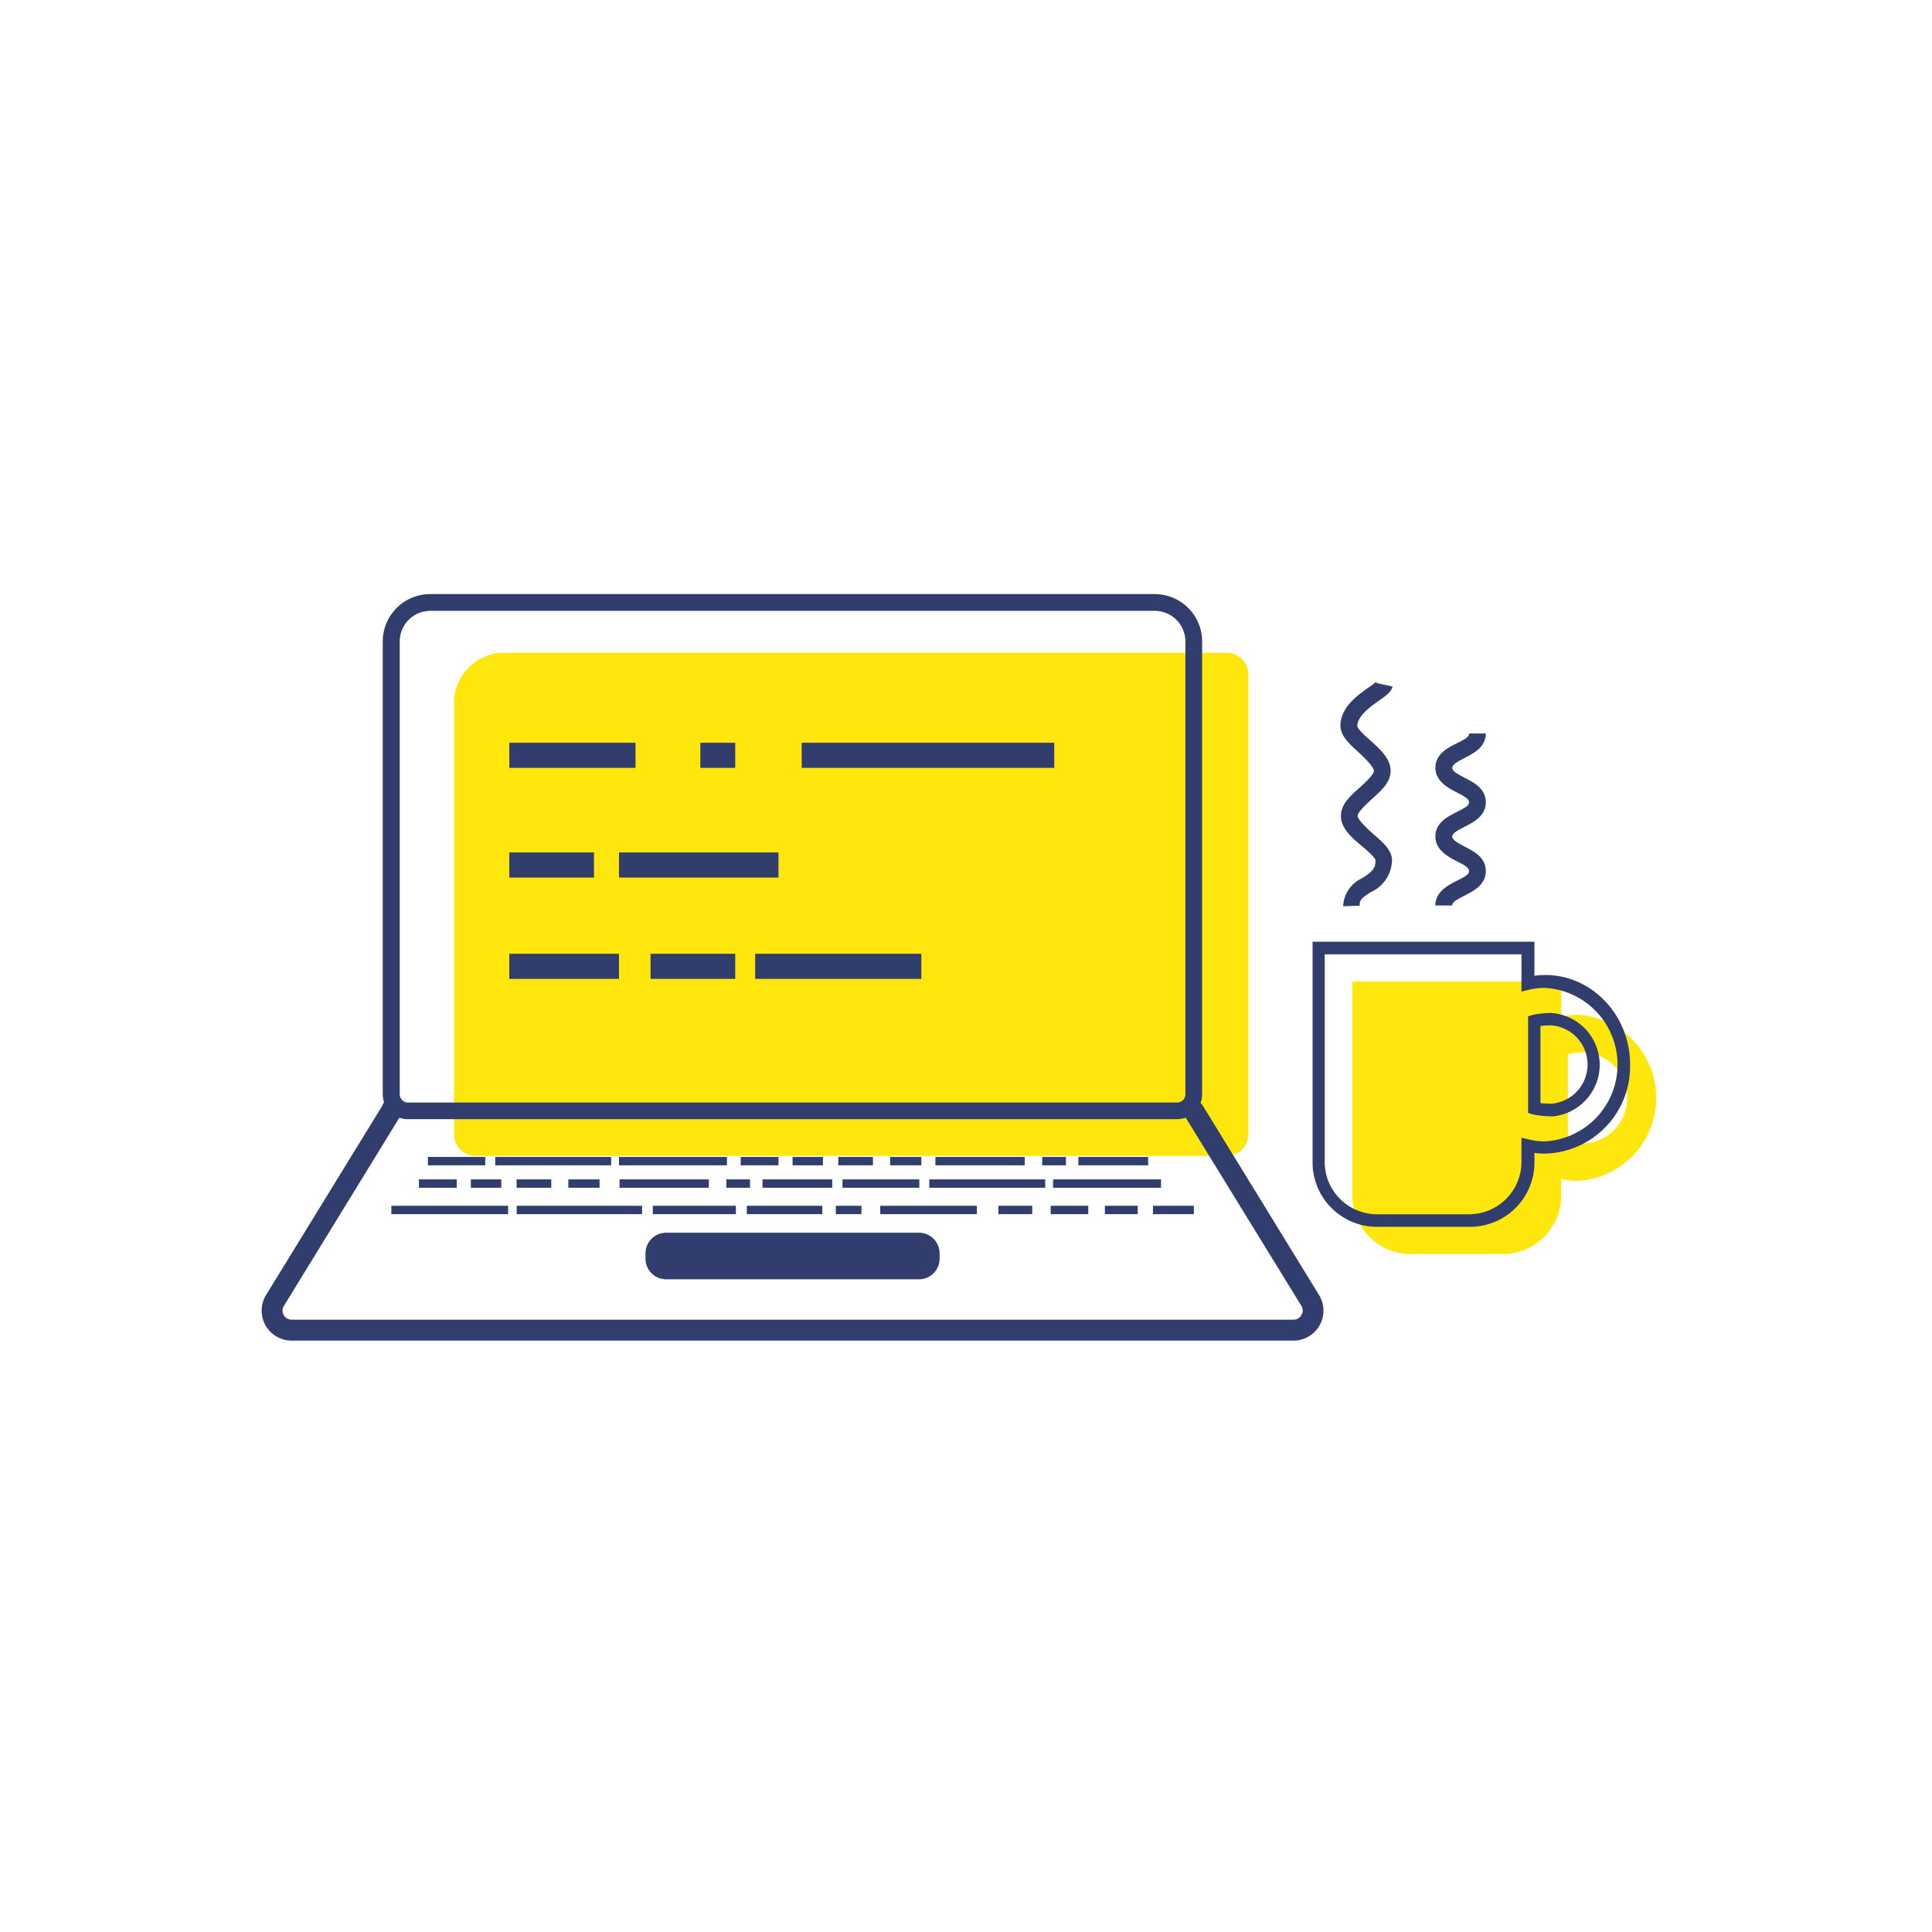 <svg id="Ebene_2" data-name="Ebene 2" xmlns="http://www.w3.org/2000/svg" viewBox="0 0 180 180"><title>Flexibel Arbeiten 4</title><path d="M147.05,94.55a7.06,7.06,0,0,0-1.59.19V91.45H126v19.93a5.45,5.45,0,0,0,5.46,5.46H140a5.45,5.45,0,0,0,5.45-5.46v-1.54a7,7,0,0,0,1.59.18,7.75,7.75,0,0,0,0-15.47Zm.6,12a7.4,7.4,0,0,1-1.57-.17V98.21a8.12,8.12,0,0,1,1.57-.16,4.25,4.25,0,0,1,0,8.48Z" style="fill:#ffe60d"/><path d="M125.14,84.43a3,3,0,0,1,1.77-2.61c.83-.54,1.26-.85,1.24-1.65,0-.27-.8-.94-1.22-1.3-1-.84-2-1.7-2-2.84s.9-1.88,1.79-2.69c.51-.47,1.29-1.19,1.28-1.53s-.81-1.16-1.39-1.69c-.89-.8-1.73-1.56-1.72-2.52,0-1.73,1.65-2.87,2.72-3.62a7.48,7.48,0,0,0,.68-.52.39.39,0,0,0-.07.17l1.52.33c-.11.5-.56.82-1.23,1.29-.87.61-2,1.44-2.06,2.37,0,.27.79,1,1.2,1.34.94.85,1.9,1.72,1.91,2.84s-.9,1.87-1.79,2.69c-.51.47-1.28,1.18-1.28,1.52s.84,1.15,1.44,1.68c.9.77,1.74,1.5,1.76,2.44a3.34,3.34,0,0,1-2,3c-.77.5-1.07.74-1,1.25Z" style="fill:#313d6c"/><path d="M135.29,84.36h-1.56c0-1.28,1.15-1.87,2-2.3s1.14-.6,1.14-.91-.45-.56-1.14-.91-2-1-2-2.3,1.15-1.86,2-2.29,1.14-.61,1.14-.91-.45-.56-1.14-.91-2-1-2-2.29,1.15-1.87,2-2.29,1.14-.61,1.14-.91h1.56c0,1.27-1.15,1.86-2,2.29-.68.35-1.13.61-1.13.91s.45.55,1.13.91c.84.43,2,1,2,2.29s-1.15,1.87-2,2.3c-.68.35-1.13.6-1.13.9s.45.56,1.13.92c.84.43,2,1,2,2.29s-1.15,1.87-2,2.3C135.74,83.8,135.29,84.05,135.29,84.36Z" style="fill:#313d6c"/><path d="M47,60.82H114.3a2,2,0,0,1,2,2v42.87a2,2,0,0,1-2,2h-70a2,2,0,0,1-2-2V65.49A4.67,4.67,0,0,1,47,60.82Z" style="fill:#ffe60d"/><path d="M109.67,104.27H38a2.33,2.33,0,0,1-2.34-2.33V59.77a4.42,4.42,0,0,1,4.42-4.42h67.48A4.42,4.42,0,0,1,112,59.77v42.17A2.33,2.33,0,0,1,109.67,104.27ZM40.1,56.91a2.86,2.86,0,0,0-2.86,2.86v42.17a.78.78,0,0,0,.78.78h71.65a.77.77,0,0,0,.77-.78V59.77a2.86,2.86,0,0,0-2.86-2.86Z" style="fill:#313d6c"/><rect x="47.45" y="69.2" width="11.76" height="2.34" style="fill:#313d6c"/><rect x="65.25" y="69.2" width="3.25" height="2.34" style="fill:#313d6c"/><rect x="74.69" y="69.2" width="23.53" height="2.34" style="fill:#313d6c"/><rect x="57.67" y="79.42" width="14.86" height="2.34" style="fill:#313d6c"/><rect x="47.45" y="88.86" width="10.22" height="2.34" style="fill:#313d6c"/><rect x="60.61" y="88.86" width="7.89" height="2.34" style="fill:#313d6c"/><rect x="47.45" y="79.42" width="7.89" height="2.34" style="fill:#313d6c"/><rect x="70.36" y="88.86" width="15.48" height="2.34" style="fill:#313d6c"/><path d="M120.51,124.9H27.17a2.79,2.79,0,0,1-2.38-4.25L35.63,103a1,1,0,1,1,1.66,1L26.45,121.67a.84.84,0,0,0,.72,1.28h93.34a.82.82,0,0,0,.74-.43.81.81,0,0,0,0-.85L110.39,104a1,1,0,0,1,.32-1.34,1,1,0,0,1,1.34.33l10.84,17.66a2.79,2.79,0,0,1-2.38,4.25Z" style="fill:#313d6c"/><rect x="60.53" y="115.24" width="26.62" height="3.56" rx="1.51" style="fill:#313d6c"/><path d="M85.63,119.19H62.05a1.92,1.92,0,0,1-1.91-1.92v-.51a1.92,1.92,0,0,1,1.91-1.91H85.63a1.92,1.92,0,0,1,1.91,1.91v.51A1.92,1.92,0,0,1,85.63,119.19Zm-23.58-3.56a1.14,1.14,0,0,0-1.13,1.13v.51a1.14,1.14,0,0,0,1.13,1.14H85.63a1.14,1.14,0,0,0,1.13-1.14v-.51a1.14,1.14,0,0,0-1.13-1.13Z" style="fill:#313d6c"/><rect x="39.87" y="107.79" width="5.34" height="0.78" style="fill:#313d6c"/><rect x="46.14" y="107.79" width="10.8" height="0.78" style="fill:#313d6c"/><rect x="57.67" y="107.79" width="10.06" height="0.78" style="fill:#313d6c"/><rect x="69.01" y="107.79" width="3.52" height="0.78" style="fill:#313d6c"/><rect x="73.84" y="107.79" width="2.83" height="0.78" style="fill:#313d6c"/><rect x="78.1" y="107.79" width="3.23" height="0.78" style="fill:#313d6c"/><rect x="82.93" y="107.79" width="2.91" height="0.78" style="fill:#313d6c"/><rect x="87.15" y="107.79" width="8.32" height="0.78" style="fill:#313d6c"/><rect x="97.1" y="107.79" width="2.21" height="0.78" style="fill:#313d6c"/><rect x="100.47" y="107.79" width="6.5" height="0.78" style="fill:#313d6c"/><rect x="78.49" y="109.88" width="7.16" height="0.78" style="fill:#313d6c"/><rect x="86.58" y="109.88" width="10.8" height="0.78" style="fill:#313d6c"/><rect x="98.11" y="109.88" width="10.06" height="0.78" style="fill:#313d6c"/><rect x="39.03" y="109.88" width="3.52" height="0.78" style="fill:#313d6c"/><rect x="43.87" y="109.88" width="2.83" height="0.78" style="fill:#313d6c"/><rect x="48.13" y="109.88" width="3.23" height="0.78" style="fill:#313d6c"/><rect x="52.95" y="109.88" width="2.91" height="0.78" style="fill:#313d6c"/><rect x="57.72" y="109.88" width="8.32" height="0.78" style="fill:#313d6c"/><rect x="67.67" y="109.88" width="2.21" height="0.78" style="fill:#313d6c"/><rect x="71.04" y="109.88" width="6.5" height="0.78" style="fill:#313d6c"/><line x1="68.56" y1="112.73" x2="60.82" y2="112.73" style="fill:#313d6c"/><rect x="60.82" y="112.34" width="7.74" height="0.78" style="fill:#313d6c"/><line x1="59.81" y1="112.73" x2="48.14" y2="112.73" style="fill:#313d6c"/><rect x="48.14" y="112.34" width="11.68" height="0.78" style="fill:#313d6c"/><line x1="47.34" y1="112.73" x2="36.46" y2="112.73" style="fill:#313d6c"/><rect x="36.46" y="112.34" width="10.88" height="0.78" style="fill:#313d6c"/><line x1="111.22" y1="112.73" x2="107.42" y2="112.73" style="fill:#313d6c"/><rect x="107.42" y="112.34" width="3.81" height="0.78" style="fill:#313d6c"/><line x1="106" y1="112.73" x2="102.94" y2="112.73" style="fill:#313d6c"/><rect x="102.94" y="112.34" width="3.06" height="0.78" style="fill:#313d6c"/><line x1="101.39" y1="112.73" x2="97.89" y2="112.73" style="fill:#313d6c"/><rect x="97.89" y="112.34" width="3.5" height="0.78" style="fill:#313d6c"/><line x1="96.17" y1="112.73" x2="93.02" y2="112.73" style="fill:#313d6c"/><rect x="93.02" y="112.34" width="3.15" height="0.78" style="fill:#313d6c"/><line x1="91.01" y1="112.73" x2="82.01" y2="112.73" style="fill:#313d6c"/><rect x="82.01" y="112.34" width="9" height="0.78" style="fill:#313d6c"/><line x1="80.26" y1="112.73" x2="77.87" y2="112.73" style="fill:#313d6c"/><rect x="77.87" y="112.34" width="2.39" height="0.78" style="fill:#313d6c"/><line x1="76.61" y1="112.73" x2="69.58" y2="112.73" style="fill:#313d6c"/><rect x="69.58" y="112.34" width="7.03" height="0.78" style="fill:#313d6c"/><path d="M136.88,114.3h-8.59a6,6,0,0,1-6-6V87.74h20.67v3.17c4.77-.65,8.91,3.31,8.91,8.25a8.13,8.13,0,0,1-7.91,8.32,6.82,6.82,0,0,1-1-.07v.84A6,6,0,0,1,136.88,114.3ZM123.42,88.91v19.34a4.88,4.88,0,0,0,4.87,4.88h8.59a4.88,4.88,0,0,0,4.87-4.88V106l.72.17a6.66,6.66,0,0,0,1.45.17,7.16,7.16,0,0,0,0-14.3,6.66,6.66,0,0,0-1.45.17l-.72.17V88.91ZM144.52,104a8.21,8.21,0,0,1-1.73-.18l-.42-.13v-9l.42-.13a8.21,8.21,0,0,1,1.73-.18,4.83,4.83,0,0,1,0,9.64Zm-1-1.23a8.85,8.85,0,0,0,1,.06,3.66,3.66,0,0,0,0-7.3,8.85,8.85,0,0,0-1,.06Z" style="fill:#313d6c"/></svg>